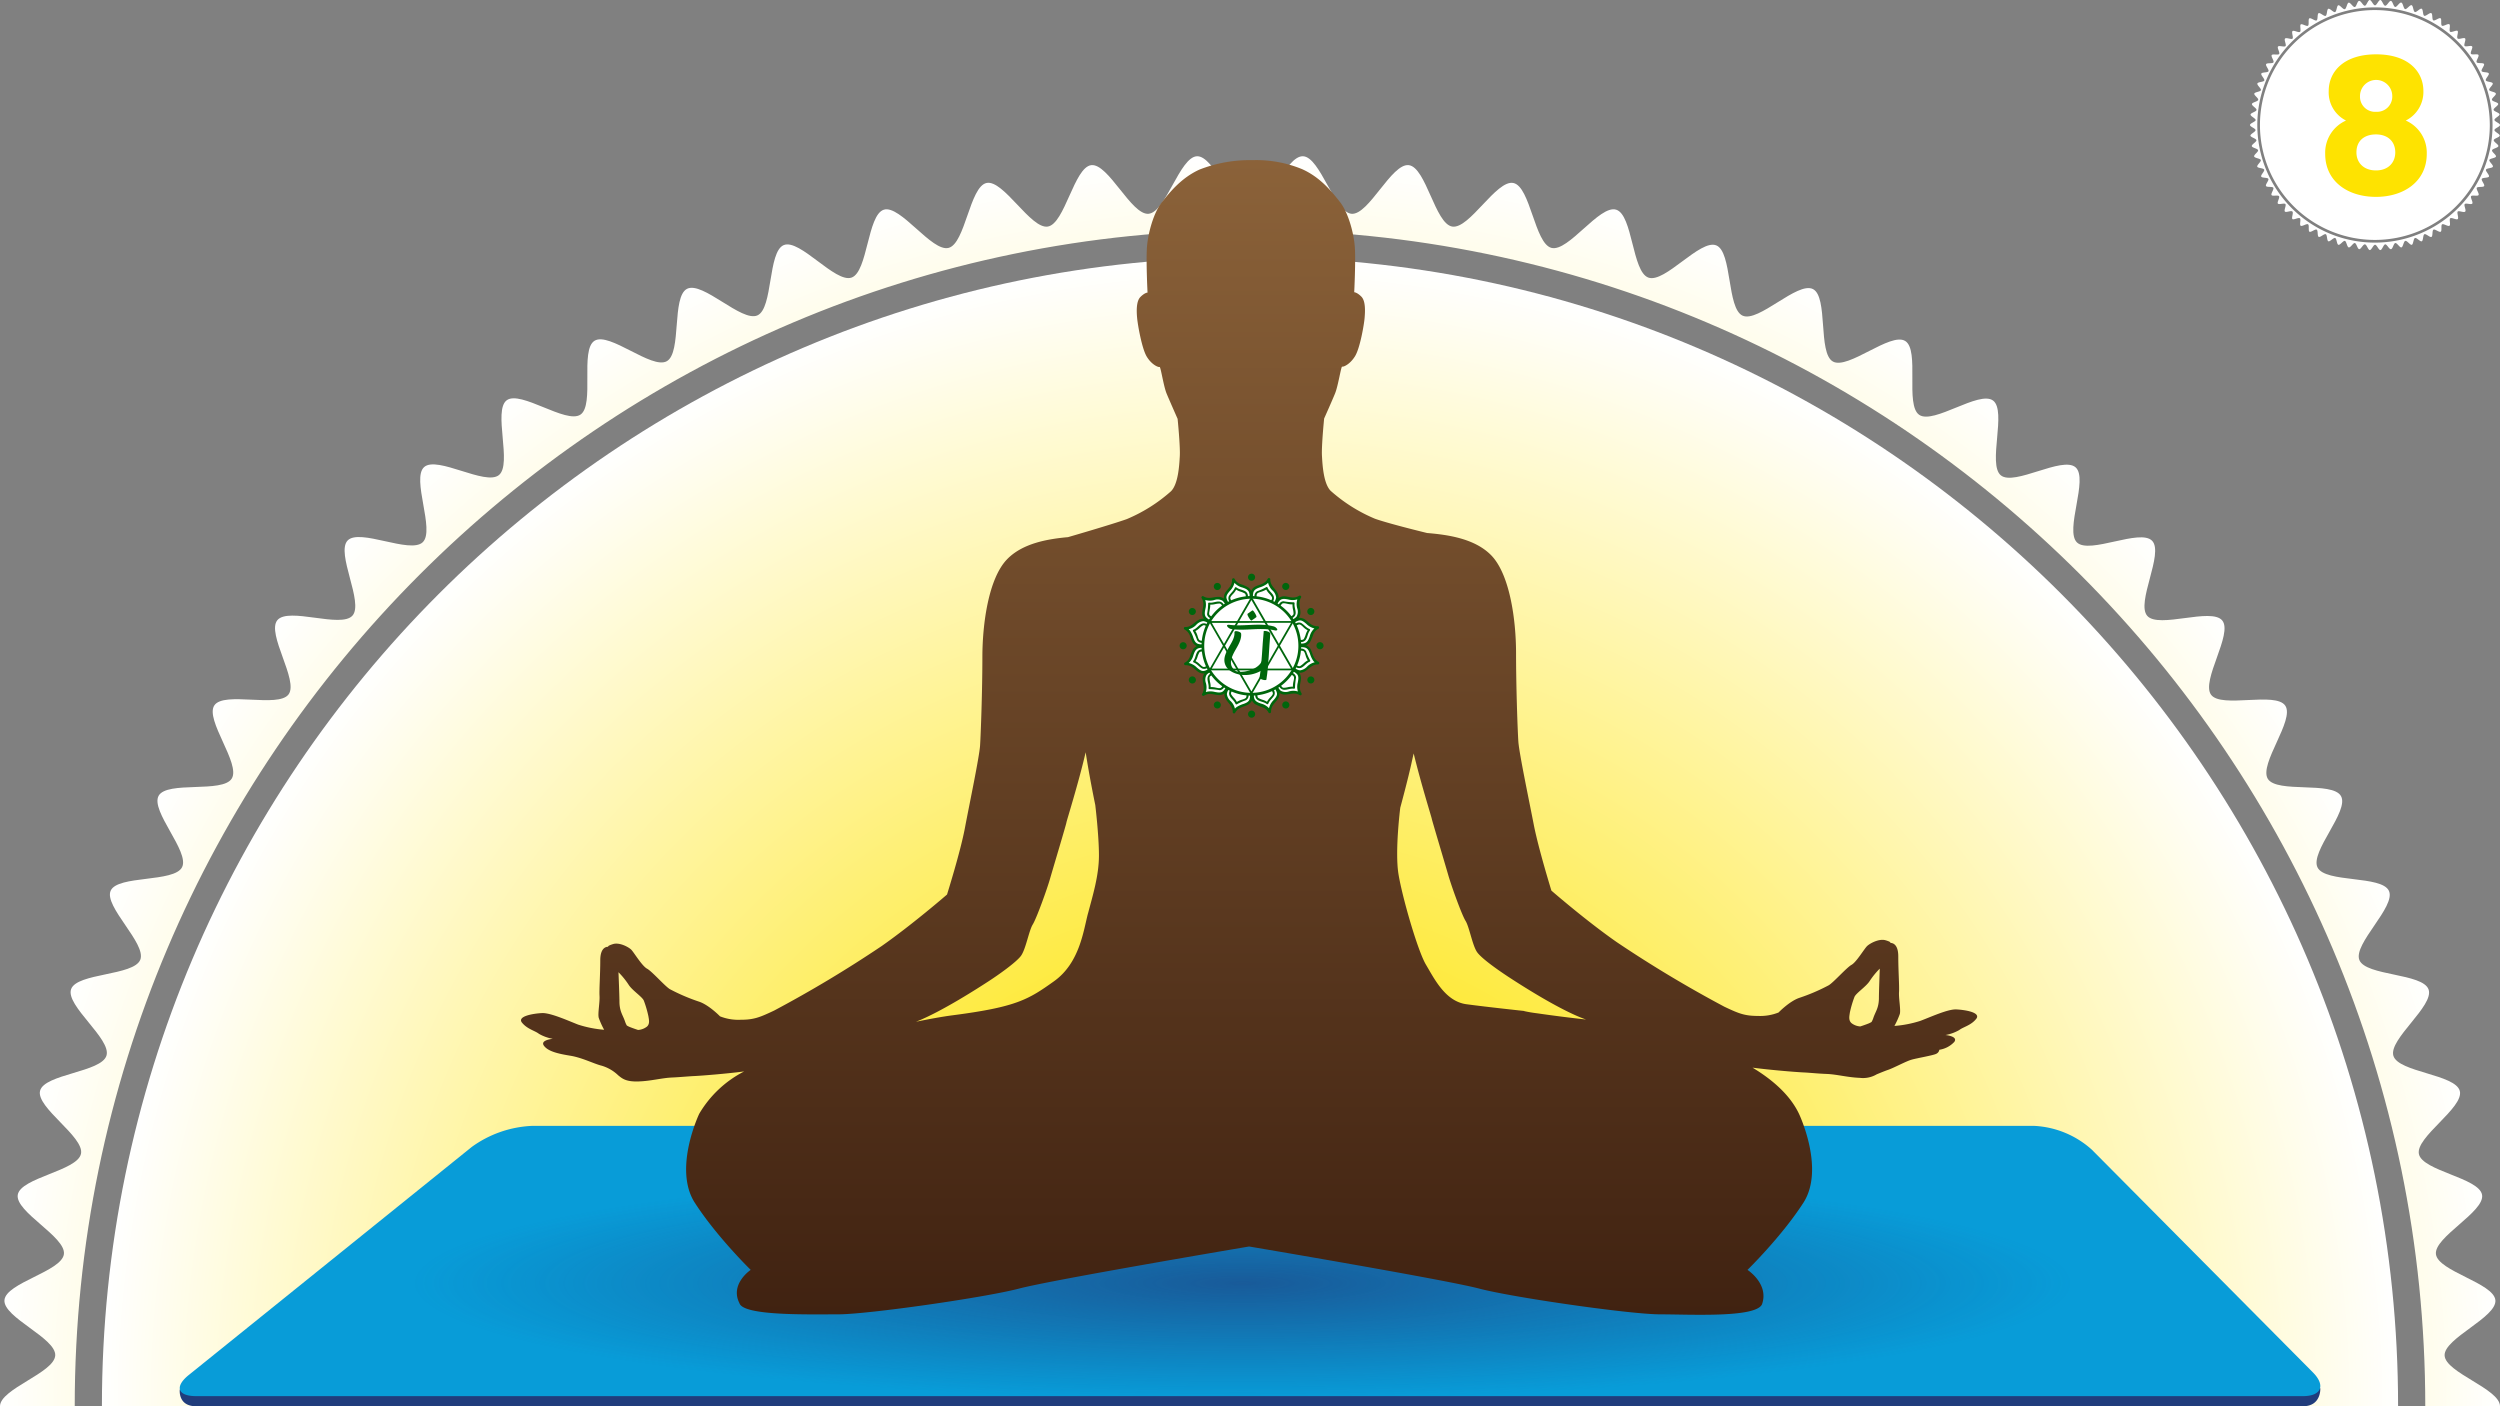 <svg xmlns="http://www.w3.org/2000/svg" xmlns:xlink="http://www.w3.org/1999/xlink" viewBox="0 0 640 360"><rect x="0" y="0" width="640" height="360" fill="#808080" stroke="none"/><defs><style>.cls-1{fill:none;}.cls-2{clip-path:url(#clip-path);}.cls-3{fill:url(#Nouvelle_nuance_de_dégradé_2);}.cls-4{fill:url(#Nouvelle_nuance_de_dégradé_2-2);}.cls-5{fill:#203c7c;}.cls-6{fill:#089cd8;}.cls-7{clip-path:url(#clip-path-2);}.cls-8{opacity:0.68;fill:url(#Dégradé_sans_nom_27);}.cls-9{fill:url(#Nouvelle_nuance_de_dégradé_1);}.cls-10{fill:#00660c;}.cls-11{fill:#fff;}.cls-12{fill:#fee300;}</style><clipPath id="clip-path"><rect class="cls-1" width="640" height="360"/></clipPath><radialGradient id="Nouvelle_nuance_de_dégradé_2" cx="320" cy="360" r="320" gradientUnits="userSpaceOnUse"><stop offset="0.2" stop-color="#fee300"/><stop offset="1" stop-color="#fff"/></radialGradient><radialGradient id="Nouvelle_nuance_de_dégradé_2-2" cy="360" r="294.04" xlink:href="#Nouvelle_nuance_de_dégradé_2"/><clipPath id="clip-path-2"><polygon class="cls-1" points="594 359.94 46 359.94 136 288 521 288 594 359.94"/></clipPath><radialGradient id="Dégradé_sans_nom_27" cx="538.02" cy="1366.31" r="198.61" gradientTransform="translate(-257.58 123.55) scale(1.07 0.15)" gradientUnits="userSpaceOnUse"><stop offset="0" stop-color="#203c7c"/><stop offset="1" stop-color="#203c7c" stop-opacity="0"/></radialGradient><linearGradient id="Nouvelle_nuance_de_dégradé_1" x1="319.8" y1="336.59" x2="319.8" y2="41" gradientUnits="userSpaceOnUse"><stop offset="0" stop-color="#402211"/><stop offset="1" stop-color="#8b6239"/></linearGradient></defs><g id="Fond"><g class="cls-2"><path class="cls-3" d="M625.82,373C626,368.6,640,364.46,640,360s-14-8.6-14.18-13,13.41-9.75,13-14.15-14.67-7.39-15.22-11.77,12.55-10.85,11.81-15.2-15.25-6.11-16.17-10.44,11.58-11.87,10.47-16.15-15.71-4.78-17-9,10.52-12.82,9-17-16.06-3.42-17.71-7.52,9.4-13.67,7.57-17.7-16.29-2-18.28-6,8.2-14.42,6-18.28-16.41-.64-18.73-4.41,6.95-15.06,4.47-18.73-16.4.76-19-2.8,5.65-15.59,2.87-19-16.27,2.14-19.2-1.19,4.31-16,1.25-19.21-16,3.5-19.23.43,3-16.32-.38-19.25-15.68,4.85-19.12,2.06,1.56-16.51-2-19.15-15.21,6.16-18.89,3.67.17-16.59-3.6-18.92-14.64,7.43-18.51,5.26S468.07,76,464.11,74s-13.95,8.64-18,6.81-2.64-16.37-6.76-18S426.2,72.55,422,71.07,418,55,413.74,53.68s-12.27,10.9-16.57,9.78-5.38-15.68-9.73-16.61S376.14,58.75,371.76,58s-6.69-15.16-11.1-15.72S350.41,55.1,346,54.73,338,40.19,333.58,40,324.45,53.64,320,53.64,310.82,39.82,306.42,40s-8,14.36-12.4,14.73-10.3-13-14.67-12.45-6.76,15-11.11,15.72-11.36-12.08-15.68-11.16-5.44,15.51-9.72,16.62-12.34-11.08-16.57-9.78-4.1,15.91-8.27,17.38-13.24-10-17.35-8.32-2.72,16.2-6.75,18-14-8.81-18-6.81-1.34,16.37-5.2,18.54S156,84.9,152.21,87.23s.06,16.43-3.61,18.91-15.33-6.31-18.88-3.67,1.45,16.36-2,19.15-15.8-5-19.13-2.06,2.83,16.18-.37,19.25-16.17-3.64-19.23-.44,4.17,15.89,1.25,19.22S73.82,155.32,71,158.77s5.51,15.48,2.87,19-16.55-.87-19,2.81,6.79,14.95,4.46,18.73-16.56.53-18.72,4.41,8,14.32,6,18.28S30.17,224,28.34,228s9.23,13.58,7.57,17.7-16.23,3.34-17.71,7.53,10.35,12.74,9.06,17-15.89,4.71-17,9,11.41,11.8,10.47,16.15S5.3,301.47,4.55,305.85s12.37,10.79,11.81,15.21S1.51,328.39,1.14,332.83s13.23,9.7,13,14.16S0,355.54,0,360s14,8.6,14.18,13-13.41,9.75-13,14.15,14.67,7.39,15.22,11.77S3.81,409.79,4.55,414.14s15.25,6.11,16.17,10.44S9.14,436.45,10.25,440.73s15.71,4.78,17,9-10.52,12.82-9,17,16.06,3.42,17.71,7.52-9.4,13.67-7.57,17.7,16.29,2,18.28,6-8.2,14.42-6,18.28,16.41.64,18.73,4.41-7,15.06-4.47,18.73,16.4-.76,19,2.8-5.65,15.59-2.87,19,16.27-2.14,19.2,1.19S85.9,578.4,89,581.6s16-3.5,19.23-.44-3,16.32.38,19.26,15.68-4.85,19.12-2.06-1.56,16.51,2,19.15,15.21-6.16,18.89-3.67-.17,16.58,3.6,18.92,14.64-7.43,18.51-5.26,1.24,16.54,5.2,18.54,14-8.64,18-6.81,2.64,16.37,6.76,18,13.16-9.81,17.35-8.33,4,16.09,8.27,17.39,12.27-10.9,16.57-9.78,5.38,15.68,9.73,16.61,11.3-11.9,15.68-11.16,6.69,15.17,11.1,15.73S289.59,664.9,294,665.27s8,14.54,12.4,14.73,9.13-13.64,13.58-13.64,9.18,13.82,13.58,13.64,8-14.36,12.4-14.73,10.3,13,14.67,12.45,6.76-15,11.11-15.72,11.36,12.08,15.68,11.15,5.44-15.5,9.72-16.61,12.34,11.08,16.57,9.78,4.1-15.91,8.27-17.38,13.24,10,17.35,8.32,2.72-16.2,6.75-18,14,8.81,18,6.81,1.34-16.38,5.2-18.54,14.74,7.59,18.5,5.26-.06-16.43,3.61-18.91,15.33,6.31,18.88,3.67-1.45-16.36,2-19.15,15.8,5,19.13,2.06-2.83-16.18.37-19.25,16.17,3.64,19.23.44-4.17-15.89-1.25-19.22,16.42,2.27,19.21-1.18-5.51-15.48-2.87-19,16.55.87,19-2.81-6.79-15-4.46-18.73,16.56-.53,18.72-4.41-8-14.32-6-18.28,16.46-1.94,18.29-6-9.23-13.58-7.57-17.7,16.23-3.34,17.71-7.53-10.35-12.74-9.06-17,15.89-4.71,17-9-11.41-11.8-10.47-16.15,15.42-6.05,16.17-10.43-12.37-10.79-11.81-15.21,14.85-7.33,15.22-11.77S625.63,377.47,625.82,373ZM320,661.13C154.1,661.13,19.13,526,19.13,360S154.1,58.87,320,58.87,620.87,194,620.87,360,485.9,661.13,320,661.13Z"/><path class="cls-4" d="M320,65.83c-162.07,0-293.91,132-293.91,294.17S157.93,654.17,320,654.17,613.91,522.21,613.91,360,482.07,65.83,320,65.83Z"/></g></g><g id="Grand_tapis" data-name="Grand tapis"><g id="Calque_6" data-name="Calque 6"><path class="cls-5" d="M594,355.43s.28,4.57-4.45,4.57H50.2c-4.72,0-4.18-4.28-4.18-4.28l74.76-56.08a28.37,28.37,0,0,1,15.27-5.39H520.87a23.79,23.79,0,0,1,14.64,6.09Z"/><path class="cls-6" d="M592.09,351.32c3.33,3.35,2.19,6.09-2.54,6.09H50.2c-4.72,0-5.57-2.42-1.9-5.39l72.48-58.41a28.44,28.44,0,0,1,15.27-5.38H520.87a23.79,23.79,0,0,1,14.64,6.09Z"/><g class="cls-7"><ellipse class="cls-8" cx="320" cy="324.54" rx="300" ry="38.4"/></g></g><path class="cls-9" d="M500.8,258.41c-2.16-.1-6.68,2-9.24,2.95a28.92,28.92,0,0,1-6.59,1.28,20.43,20.43,0,0,0,1.38-3.05c.29-1.08-.3-3.93-.2-5.61s-.19-5.4-.19-9.14-2.07-3.44-2.07-3.44.49-.2-1.18-.69-4,.79-4.72,1.47-2.75,4.13-4,4.82-4.43,4.33-5.8,5.21a48.37,48.37,0,0,1-7.58,3.25c-2.55.88-5.3,3.74-5.3,3.74a12.73,12.73,0,0,1-5.22.88c-3.44,0-4.91-.59-8.65-2.36a311.17,311.17,0,0,1-27.53-16.52C406,235.69,397.16,228,397.16,228s-3.34-10.81-4.52-16.91-3.74-18.29-3.94-21.24-.59-14.16-.59-22.62-1.57-20.06-6.29-25c-4.25-4.43-11.38-5.35-16.49-5.78-2.77-.68-10.18-2.53-13.33-3.65a40.57,40.57,0,0,1-11.34-7.14c-1.82-1.82-2.1-6.44-2.24-9s.56-9.52.56-9.52,2-4.47,2.8-6.43,1.54-7,1.82-6.86,2-.56,3.29-2.66,2.31-8.12,2.45-9.8.28-4.34-.84-5.46-1.82-1.12-1.82-1.12.42-8.25.14-11.75-1.68-8.68-3.78-11.34-5-6.3-9.66-8.4A30.74,30.74,0,0,0,320.65,41a35.33,35.33,0,0,0-13.58,2.41c-4.62,2.1-7.56,5.74-9.66,8.4s-3.5,7.84-3.78,11.34.14,11.75.14,11.75-.7,0-1.82,1.12-1,3.78-.84,5.46,1.19,7.7,2.45,9.8,3,2.8,3.29,2.66,1,4.9,1.82,6.86,2.8,6.43,2.8,6.43.7,7,.56,9.52-.42,7.14-2.24,9a40.65,40.65,0,0,1-11.33,7.14c-3.92,1.4-15.12,4.64-15.12,4.64a.67.67,0,0,0-.16,0c-5,.47-11.44,1.55-15.4,5.68-4.72,4.91-6.29,16.52-6.29,25s-.4,19.67-.59,22.62S248.14,206,247,212.05,242.44,229,242.44,229s-8.85,7.67-16.72,13.18a311.17,311.17,0,0,1-27.53,16.52c-3.74,1.77-5.21,2.36-8.65,2.36a12.73,12.73,0,0,1-5.22-.88s-2.75-2.85-5.31-3.74a48.71,48.71,0,0,1-7.57-3.24c-1.37-.89-4.52-4.53-5.8-5.22s-3.34-4.13-4-4.82-3.05-2-4.72-1.47-1.18.69-1.18.69-2.07-.3-2.07,3.44-.29,7.47-.19,9.15-.49,4.52-.2,5.6a20.43,20.43,0,0,0,1.38,3.05A28.92,28.92,0,0,1,148,262.3c-2.56-1-7.08-3.05-9.24-2.95s-6.49.79-5.12,2.46,3.35,2.06,4.33,2.85a11,11,0,0,0,3.54,1.28s-3.34.29-2.26,1.77,3.73,2.06,6.78,2.56,6,2.06,8,2.55a10.38,10.38,0,0,1,4.23,2.46c1.08.89,2.06,1.67,5.21,1.57s5.9-.88,8.45-1,3.94-.29,6-.39c1.85-.09,7.88-.57,12.58-1.17A28.29,28.29,0,0,0,179,285.13s-6.73,14.1-1.12,22.79,14.3,17.17,14.3,17.17-5.4,3.61-2.88,8.53c1,3.28,17.73,2.85,25.3,2.85s37.57-4.3,46.26-6.59,58.87-10.77,58.87-10.77h.08s50.18,8.48,58.87,10.77,38.69,6.59,46.26,6.59,24.44.95,26.12-2.54c1.89-5.23-3.7-8.84-3.7-8.84s8.69-8.48,14.3-17.17-1.12-22.79-1.12-22.79c-2.28-4.8-6.74-8.7-11.89-11.81,4.75.62,11.08,1.13,13,1.22s3.44.29,6,.39,5.31.88,8.45,1a6.91,6.91,0,0,0,4.35-.91c.88-.36,2-.83,2.91-1.14,1.55-.54,4.53-2.18,6-2.6s5.78-1.14,6.38-1.54a1.34,1.34,0,0,0,.73-1,6.6,6.6,0,0,0,3.82-2c1.08-1.48-2.26-1.77-2.26-1.77a11,11,0,0,0,3.54-1.28c1-.79,3-1.18,4.33-2.85S503,258.51,500.8,258.41ZM165.35,263a4.1,4.1,0,0,1-2,.67c-.56-.18-1.51-.51-2.18-.78a5.73,5.73,0,0,1-.7-.36,5,5,0,0,1-.47-1.05c-.53-1.59-1.36-2.47-1.42-4.88,0-1.78-.25-7.71-.25-7.71a20,20,0,0,1,2.56,3.14c.89,1.48,3.54,3.15,3.93,4.13a27.23,27.23,0,0,1,1.17,4C166.13,261,166.49,262.34,165.35,263Zm113.18-29.19c-1.18,4.46-2.12,12.69-8.7,17.39s-9.64,6.59-25.86,8.7c-3,.39-6.19,1-9.48,1.67,6.59-2.58,16.21-8.82,18.67-10.42s6.88-4.72,8.16-6.39,2.07-6.49,3.05-8.07,3.64-8.95,4.43-11.7S273,210.87,273,210.58s3.08-10,4.93-18c1,6.53,2.46,13.5,2.46,13.5s.94,7.76.94,12.93S279.7,229.38,278.53,233.85Zm111.68,25s-9.41-1-14.82-1.73-8.23-6.58-10.34-10.11-6.11-17.4-7.05-23.27.47-16.93.47-16.93,2.11-7.76,3-12c.14-.62.28-1.25.43-1.89,1.86,7.68,4.63,16.51,4.63,16.71s3.44,11.7,4.23,14.45,3.44,10.13,4.42,11.7,1.77,6.39,3,8.07,5.6,4.72,8.16,6.39,12.88,8.36,19.47,10.72l.24.08c-3.65-.4-8.06-.94-12.65-1.61C392.38,259.27,391.28,259.08,390.21,258.85ZM481,255.7c-.06,2.41-.89,3.29-1.42,4.88a5,5,0,0,1-.47,1.05,5.73,5.73,0,0,1-.7.36c-.67.27-1.62.6-2.18.78a4.1,4.1,0,0,1-2-.67c-1.14-.7-.78-2-.67-2.86a27.23,27.23,0,0,1,1.17-4c.39-1,3-2.65,3.93-4.13a20,20,0,0,1,2.56-3.14S481,253.92,481,255.7Z"/><path class="cls-10" d="M321.28,148a.91.91,0,1,1-.64-1.11A.91.91,0,0,1,321.28,148Z"/><path class="cls-10" d="M312.52,149.9a.91.91,0,1,1-1.11-.64A.91.91,0,0,1,312.52,149.9Z"/><path class="cls-10" d="M335.81,157.42a.91.91,0,1,1,.64-1.11A.91.91,0,0,1,335.81,157.42Z"/><path class="cls-10" d="M329.8,150.77a.91.91,0,1,1,0-1.28A.89.89,0,0,1,329.8,150.77Z"/><path class="cls-10" d="M305,173.19a.91.91,0,1,1-.64,1.11A.91.91,0,0,1,305,173.19Z"/><path class="cls-10" d="M311,179.84a.9.9,0,1,1,0,1.27A.88.88,0,0,1,311,179.84Z"/><path class="cls-10" d="M305.87,155.91a.88.88,0,0,1,0,1.27.9.9,0,1,1,0-1.27Z"/><path class="cls-10" d="M303.12,164.43a.91.91,0,1,1-1.11.64A.91.91,0,0,1,303.12,164.43Z"/><path class="cls-10" d="M334.94,174.7a.9.9,0,1,1,1.28,0A.89.89,0,0,1,334.94,174.7Z"/><path class="cls-10" d="M337.69,166.18a.91.91,0,1,1,1.11-.64A.91.91,0,0,1,337.69,166.18Z"/><path class="cls-10" d="M319.53,182.59a.91.91,0,1,1,.64,1.11A.91.91,0,0,1,319.53,182.59Z"/><path class="cls-10" d="M328.29,180.71a.91.91,0,1,1,1.11.64A.91.91,0,0,1,328.29,180.71Z"/><path class="cls-11" d="M320.19,152.8s.12-1.37-.56-1.94a8.73,8.73,0,0,0-2.33-1.07,2.7,2.7,0,0,1-1.2-.91,3.19,3.19,0,0,1-.29-.45l-.05-.08v.1s0,.27,0,.53a2.76,2.76,0,0,1-.59,1.39,9.09,9.09,0,0,0-1.48,2.09c-.3.83.48,2,.48,2"/><path class="cls-10" d="M320.53,152.8a2.55,2.55,0,0,0-1-2.44,11.67,11.67,0,0,0-2.06-.87,2.75,2.75,0,0,1-1.42-1.31.35.35,0,0,0-.64.17A3.06,3.06,0,0,1,315,150c-.38.59-.92,1.08-1.31,1.67a2.5,2.5,0,0,0,.19,2.9c.25.37.84,0,.59-.34a3.42,3.42,0,0,1-.47-1.05c-.19-.73.42-1.39.85-1.91a4.33,4.33,0,0,0,1.28-2.94l-.63.18a4.12,4.12,0,0,0,2.57,1.9c.7.24,1.47.52,1.71,1.28a2.85,2.85,0,0,1,.1,1.09c0,.44.65.44.68,0Z"/><path class="cls-10" d="M319.45,152.89a1.5,1.5,0,0,0-.52-1.43c-.72-.51-1.68-.51-2.39-1.06a.26.26,0,0,0-.43.11c-.33.82-1.09,1.35-1.53,2.1a1.47,1.47,0,0,0,.25,1.52c.18.27.63,0,.45-.26a2.34,2.34,0,0,1-.31-.66c-.11-.42.49-.94.73-1.21a4.56,4.56,0,0,0,.9-1.35l-.42.11a4.43,4.43,0,0,0,1.46.72,5.76,5.76,0,0,1,1,.43c.31.18.29.68.27,1s.49.33.51,0Z"/><path class="cls-11" d="M314,154.58s-.59-1.24-1.46-1.4a8.89,8.89,0,0,0-2.55.24,2.86,2.86,0,0,1-1.49-.18c-.24-.11-.48-.25-.48-.25l-.08-.05,0,.09a3.15,3.15,0,0,1,.25.48,2.86,2.86,0,0,1,.18,1.49,8.89,8.89,0,0,0-.24,2.55c.16.87,1.4,1.46,1.4,1.46"/><path class="cls-10" d="M314.26,154.41a2.53,2.53,0,0,0-2.28-1.62c-1.39,0-2.6.68-3.9-.14-.3-.19-.63.18-.47.47a2.86,2.86,0,0,1,.45,1.5c0,.81-.28,1.59-.3,2.4a2.48,2.48,0,0,0,1.61,2.28c.39.19.74-.4.34-.59a3.24,3.24,0,0,1-.86-.6c-.62-.59-.41-1.51-.27-2.25a4.19,4.19,0,0,0-.38-3.09l-.46.47a4,4,0,0,0,3.08.38,2.56,2.56,0,0,1,2.15.17,2.9,2.9,0,0,1,.7,1c.19.4.78.05.59-.34Z"/><path class="cls-10" d="M313.37,155a1.48,1.48,0,0,0-1.19-1c-.87-.09-1.69.39-2.57.27a.26.26,0,0,0-.32.32,18.67,18.67,0,0,1-.27,2.57c0,.58.5,1,1,1.19.29.15.56-.3.26-.44a2.49,2.49,0,0,1-.6-.42c-.31-.31,0-1.06,0-1.41a4.72,4.72,0,0,0,.12-1.63l-.32.31a4.48,4.48,0,0,0,1.63-.11,5.6,5.6,0,0,1,1.08-.14c.38,0,.61.43.75.72s.59,0,.44-.26Z"/><path class="cls-11" d="M309.47,159.24s-1.13-.79-2-.49a9.09,9.09,0,0,0-2.09,1.48,2.76,2.76,0,0,1-1.39.59c-.26,0-.53,0-.53,0h-.1l.08.05a4,4,0,0,1,.45.29,2.68,2.68,0,0,1,.91,1.21,8.82,8.82,0,0,0,1.07,2.32c.57.68,1.94.56,1.94.56"/><path class="cls-10" d="M309.64,158.94a2.53,2.53,0,0,0-2.76-.27c-1.23.66-1.93,1.9-3.48,1.84a.34.34,0,0,0-.17.63,3,3,0,0,1,1.22,1.23c.36.68.51,1.44.88,2.11a2.5,2.5,0,0,0,2.52,1.15c.44,0,.44-.72,0-.69a3.16,3.16,0,0,1-1-.07c-.79-.17-1.09-.89-1.35-1.58a6.64,6.64,0,0,0-.86-1.85,3.77,3.77,0,0,0-1.09-.89l-.18.64a3.93,3.93,0,0,0,2.82-1.18,2.92,2.92,0,0,1,1.84-1,2.59,2.59,0,0,1,1.24.5c.36.25.7-.34.34-.59Z"/><path class="cls-10" d="M309.18,159.92a1.51,1.51,0,0,0-1.52-.24c-.8.36-1.27,1.18-2.1,1.52a.26.26,0,0,0-.11.43,12.87,12.87,0,0,1,1,2.25,1.43,1.43,0,0,0,1.51.66c.33,0,.33-.53,0-.51a1.94,1.94,0,0,1-.72-.07c-.39-.1-.53-.76-.64-1.07a5,5,0,0,0-.77-1.62c0,.14-.07.28-.11.43a4.79,4.79,0,0,0,1.35-.91,4.69,4.69,0,0,1,.87-.67c.32-.19.74.07,1,.25s.53-.27.26-.45Z"/><path class="cls-11" d="M307.9,165.52s-1.37-.12-1.94.55a9.37,9.37,0,0,0-1.07,2.33,2.74,2.74,0,0,1-.91,1.21,3.19,3.19,0,0,1-.45.29l-.08,0h.1a3.22,3.22,0,0,1,.53,0,2.76,2.76,0,0,1,1.39.59,9.09,9.09,0,0,0,2.09,1.48c.83.3,2-.49,2-.49"/><path class="cls-10" d="M307.9,165.17a2.59,2.59,0,0,0-2.44,1,12.47,12.47,0,0,0-.87,2.06,2.75,2.75,0,0,1-1.31,1.42.35.35,0,0,0,.17.64,3,3,0,0,1,1.67.45c.59.37,1.08.91,1.67,1.3a2.5,2.5,0,0,0,2.9-.18c.37-.25,0-.84-.34-.59a3.42,3.42,0,0,1-1.05.47c-.73.19-1.39-.42-1.91-.85a4.34,4.34,0,0,0-2.94-1.29l.18.64a4.15,4.15,0,0,0,1.9-2.57c.24-.7.52-1.47,1.28-1.71a2.85,2.85,0,0,1,1.09-.1c.44,0,.44-.65,0-.69Z"/><path class="cls-10" d="M308,166.26a1.5,1.5,0,0,0-1.43.52c-.51.72-.51,1.68-1.06,2.39a.26.26,0,0,0,.11.43c.82.33,1.35,1.09,2.1,1.52a1.46,1.46,0,0,0,1.52-.24c.27-.19,0-.63-.26-.45a2.34,2.34,0,0,1-.66.31c-.42.11-.94-.49-1.21-.73a4.59,4.59,0,0,0-1.35-.91c0,.15.08.29.11.43a4.43,4.43,0,0,0,.72-1.46,5.21,5.21,0,0,1,.43-1c.18-.31.68-.29,1-.27s.33-.49,0-.51Z"/><path class="cls-11" d="M309.68,171.74s-1.24.59-1.4,1.45a8.92,8.92,0,0,0,.24,2.56,2.86,2.86,0,0,1-.18,1.49,3.84,3.84,0,0,1-.25.48l0,.08.09-.05a4.67,4.67,0,0,1,.48-.24,2.86,2.86,0,0,1,1.49-.18,8.89,8.89,0,0,0,2.55.24c.87-.16,1.46-1.4,1.46-1.4"/><path class="cls-10" d="M309.51,171.44a2.52,2.52,0,0,0-1.61,2.29c0,1.39.67,2.6-.15,3.9-.19.3.18.63.47.47a2.86,2.86,0,0,1,1.5-.45c.81,0,1.59.28,2.4.3a2.48,2.48,0,0,0,2.28-1.61c.19-.4-.4-.74-.59-.35a3.29,3.29,0,0,1-.6.87c-.59.62-1.51.4-2.25.27a4.24,4.24,0,0,0-3.09.37l.47.47a4,4,0,0,0,.38-3.08,2.55,2.55,0,0,1,.17-2.15,2.86,2.86,0,0,1,1-.7c.4-.2,0-.79-.34-.6Z"/><path class="cls-10" d="M310.13,172.33a1.51,1.51,0,0,0-1,1.2c-.09.86.39,1.69.27,2.57a.26.26,0,0,0,.32.32,18.67,18.67,0,0,1,2.57.27,1.45,1.45,0,0,0,1.19-1c.15-.3-.29-.56-.44-.26a2,2,0,0,1-.42.59c-.31.31-1.06.06-1.41,0a5,5,0,0,0-1.63-.11c.1.11.21.21.32.32a4.72,4.72,0,0,0-.12-1.63,5.6,5.6,0,0,1-.14-1.08c0-.38.43-.61.72-.75s0-.59-.26-.45Z"/><path class="cls-11" d="M314.34,176.24s-.79,1.13-.49,2a9.31,9.31,0,0,0,1.48,2.09,2.76,2.76,0,0,1,.59,1.39c0,.26,0,.53,0,.53v.1l.05-.09a3.42,3.42,0,0,1,.29-.44,2.74,2.74,0,0,1,1.21-.91,9.15,9.15,0,0,0,2.32-1.07c.68-.57.56-1.94.56-1.94"/><path class="cls-10" d="M314,176.07a2.53,2.53,0,0,0-.27,2.76c.66,1.22,1.9,1.93,1.84,3.48a.34.34,0,0,0,.63.17,3,3,0,0,1,1.23-1.22c.68-.36,1.44-.51,2.12-.88a2.51,2.51,0,0,0,1.14-2.52c0-.44-.72-.44-.69,0a3.18,3.18,0,0,1-.07,1c-.17.79-.89,1.09-1.58,1.34a7,7,0,0,0-1.84.86,3.69,3.69,0,0,0-.9,1.1l.64.18a3.94,3.94,0,0,0-1.17-2.82,2.91,2.91,0,0,1-1-1.84,2.59,2.59,0,0,1,.5-1.24c.25-.36-.34-.71-.59-.34Z"/><path class="cls-10" d="M315,176.53a1.51,1.51,0,0,0-.24,1.52c.36.79,1.18,1.27,1.52,2.1a.27.27,0,0,0,.43.11,12.87,12.87,0,0,1,2.25-1,1.44,1.44,0,0,0,.66-1.51c0-.33-.53-.33-.51,0a1.94,1.94,0,0,1-.07.72c-.1.38-.76.53-1.07.64a4.93,4.93,0,0,0-1.62.77l.43.11a4.79,4.79,0,0,0-.91-1.35,5.6,5.6,0,0,1-.67-.87c-.19-.32.07-.74.25-1s-.26-.54-.45-.26Z"/><path class="cls-11" d="M320.62,177.81s-.12,1.37.55,1.94a9.37,9.37,0,0,0,2.33,1.07,2.81,2.81,0,0,1,1.21.9,4,4,0,0,1,.29.45l.05.09v-.1a3.19,3.19,0,0,1,0-.53,2.73,2.73,0,0,1,.59-1.39,9.31,9.31,0,0,0,1.48-2.09c.3-.83-.49-2-.49-2"/><path class="cls-10" d="M320.27,177.81a2.56,2.56,0,0,0,1,2.43,11.71,11.71,0,0,0,2.06.88,2.71,2.71,0,0,1,1.42,1.31.35.35,0,0,0,.64-.17,3,3,0,0,1,.45-1.67c.38-.6.91-1.08,1.3-1.67A2.5,2.5,0,0,0,327,176c-.25-.37-.84,0-.59.34a3.32,3.32,0,0,1,.47,1c.19.73-.42,1.39-.85,1.9a4.37,4.37,0,0,0-1.29,2.95l.64-.18a4.09,4.09,0,0,0-2.57-1.9c-.7-.25-1.47-.52-1.71-1.28a2.85,2.85,0,0,1-.1-1.09c0-.44-.65-.44-.69,0Z"/><path class="cls-10" d="M321.36,177.72a1.48,1.48,0,0,0,.52,1.42c.72.52,1.68.52,2.39,1.07a.26.26,0,0,0,.43-.12c.33-.81,1.09-1.34,1.52-2.09a1.44,1.44,0,0,0-.24-1.52c-.19-.28-.63,0-.45.26a2.22,2.22,0,0,1,.31.66c.11.42-.49.94-.73,1.21a4.79,4.79,0,0,0-.91,1.35l.43-.11a4.43,4.43,0,0,0-1.46-.72,5.21,5.21,0,0,1-1-.43c-.31-.18-.29-.68-.27-1s-.49-.33-.51,0Z"/><path class="cls-11" d="M326.84,176s.59,1.24,1.45,1.4a8.92,8.92,0,0,0,2.56-.24,2.86,2.86,0,0,1,1.49.18,4.67,4.67,0,0,1,.48.24l.08,0,0-.08a4.67,4.67,0,0,1-.24-.48,2.86,2.86,0,0,1-.18-1.49,8.92,8.92,0,0,0,.24-2.56c-.16-.86-1.4-1.45-1.4-1.45"/><path class="cls-10" d="M326.54,176.2a2.55,2.55,0,0,0,2.29,1.61c1.39,0,2.6-.67,3.9.15.3.19.63-.18.47-.47a2.87,2.87,0,0,1-.45-1.51c0-.8.28-1.58.3-2.39a2.5,2.5,0,0,0-1.61-2.29c-.4-.19-.74.4-.34.6a3.41,3.41,0,0,1,.86.6c.62.59.4,1.51.27,2.25a4.24,4.24,0,0,0,.37,3.09l.47-.47A4,4,0,0,0,330,177a2.56,2.56,0,0,1-2.15-.18,2.8,2.8,0,0,1-.7-1c-.2-.39-.79,0-.6.35Z"/><path class="cls-10" d="M327.44,175.58a1.48,1.48,0,0,0,1.19,1c.87.08,1.69-.39,2.57-.27a.26.26,0,0,0,.32-.32,18.67,18.67,0,0,1,.27-2.57,1.45,1.45,0,0,0-1-1.19c-.3-.15-.56.29-.26.44a2,2,0,0,1,.59.42c.31.31.06,1.06,0,1.41a5,5,0,0,0-.11,1.63l.32-.32a5,5,0,0,0-1.63.11,4.93,4.93,0,0,1-1.08.15c-.38,0-.61-.44-.75-.72s-.59,0-.44.26Z"/><path class="cls-11" d="M331.34,171.37s1.13.79,2,.49a9.09,9.09,0,0,0,2.09-1.48,2.76,2.76,0,0,1,1.39-.59,3.22,3.22,0,0,1,.53,0h.1l-.09,0a3.42,3.42,0,0,1-.44-.29,2.8,2.8,0,0,1-.91-1.21,9.37,9.37,0,0,0-1.07-2.33c-.57-.67-1.94-.56-1.94-.56"/><path class="cls-10" d="M331.17,171.67a2.53,2.53,0,0,0,2.76.27c1.23-.67,1.93-1.9,3.48-1.84a.35.35,0,0,0,.17-.64,2.9,2.9,0,0,1-1.22-1.23c-.36-.67-.51-1.43-.88-2.11A2.51,2.51,0,0,0,333,165c-.44,0-.44.72,0,.69a3.18,3.18,0,0,1,1,.07c.79.17,1.09.89,1.35,1.58a6.85,6.85,0,0,0,.85,1.84,3.82,3.82,0,0,0,1.1.9l.18-.64a4,4,0,0,0-2.82,1.17,3,3,0,0,1-1.84,1,2.69,2.69,0,0,1-1.24-.5c-.36-.25-.71.34-.34.59Z"/><path class="cls-10" d="M331.63,170.68a1.49,1.49,0,0,0,1.52.25c.79-.36,1.27-1.19,2.1-1.52a.26.26,0,0,0,.11-.43,12.87,12.87,0,0,1-1-2.25,1.45,1.45,0,0,0-1.51-.67c-.33,0-.33.54,0,.52a2.18,2.18,0,0,1,.72.06c.38.11.53.77.64,1.08a5.14,5.14,0,0,0,.77,1.62c0-.14.07-.28.11-.43a4.59,4.59,0,0,0-1.35.91,5.6,5.6,0,0,1-.87.67c-.32.19-.74-.07-1-.25s-.54.26-.26.44Z"/><path class="cls-11" d="M332.91,165.09s1.37.12,1.94-.56a9.05,9.05,0,0,0,1.07-2.33,2.77,2.77,0,0,1,.9-1.2,5.08,5.08,0,0,1,.45-.3l.09,0h-.1a5.19,5.19,0,0,1-.53,0,2.76,2.76,0,0,1-1.39-.59,9,9,0,0,0-2.09-1.48c-.83-.3-2,.48-2,.48"/><path class="cls-10" d="M332.91,165.43a2.54,2.54,0,0,0,2.43-1,11.71,11.71,0,0,0,.88-2.06,2.71,2.71,0,0,1,1.31-1.42.35.35,0,0,0-.17-.64,3,3,0,0,1-1.67-.45c-.6-.38-1.08-.92-1.67-1.31a2.5,2.5,0,0,0-2.9.19c-.37.25,0,.84.34.59a3.32,3.32,0,0,1,1.05-.47c.73-.19,1.39.41,1.91.85a4.31,4.31,0,0,0,2.94,1.28l-.18-.63a4.12,4.12,0,0,0-1.9,2.57c-.25.7-.52,1.47-1.28,1.71a2.85,2.85,0,0,1-1.09.1c-.44,0-.44.65,0,.68Z"/><path class="cls-10" d="M332.82,164.35a1.5,1.5,0,0,0,1.42-.52c.52-.72.52-1.68,1.07-2.39a.26.26,0,0,0-.12-.43c-.81-.33-1.34-1.09-2.09-1.53a1.47,1.47,0,0,0-1.52.25c-.28.18,0,.63.26.44a2.47,2.47,0,0,1,.66-.3c.42-.11.94.49,1.21.73a4.56,4.56,0,0,0,1.35.9c0-.14-.08-.28-.11-.43a4.57,4.57,0,0,0-.72,1.47,5.76,5.76,0,0,1-.43,1c-.18.31-.68.29-1,.27s-.33.49,0,.51Z"/><path class="cls-11" d="M331.13,158.87s1.24-.59,1.4-1.46a8.89,8.89,0,0,0-.24-2.55,2.86,2.86,0,0,1,.18-1.49,3.7,3.7,0,0,1,.24-.48l.05-.08-.08,0s-.24.14-.48.25a2.86,2.86,0,0,1-1.49.18,8.92,8.92,0,0,0-2.56-.24c-.86.16-1.45,1.4-1.45,1.4"/><path class="cls-10" d="M331.3,159.16a2.53,2.53,0,0,0,1.61-2.28c0-1.39-.67-2.6.15-3.9.19-.3-.18-.63-.47-.47a2.87,2.87,0,0,1-1.51.45c-.8,0-1.58-.28-2.39-.31a2.53,2.53,0,0,0-2.29,1.62c-.19.39.4.74.6.34a3.24,3.24,0,0,1,.6-.86c.59-.62,1.51-.41,2.25-.27a4.2,4.2,0,0,0,3.09-.38l-.47-.46a4,4,0,0,0-.38,3.08,2.56,2.56,0,0,1-.18,2.15,2.86,2.86,0,0,1-1,.7c-.4.19-.06.78.34.59Z"/><path class="cls-10" d="M330.68,158.27a1.48,1.48,0,0,0,1-1.19c.08-.87-.39-1.69-.27-2.57a.26.26,0,0,0-.32-.32,18.67,18.67,0,0,1-2.57-.27,1.42,1.42,0,0,0-1.19,1c-.15.29.29.55.44.26a2.09,2.09,0,0,1,.42-.6c.31-.31,1.06-.05,1.41,0a4.48,4.48,0,0,0,1.63.11l-.32-.31A5,5,0,0,0,331,156a4.93,4.93,0,0,1,.15,1.08c0,.38-.44.61-.72.75s0,.59.26.44Z"/><path class="cls-11" d="M326.47,154.37s.79-1.13.49-2a9.09,9.09,0,0,0-1.48-2.09,2.76,2.76,0,0,1-.59-1.39,3.22,3.22,0,0,1,0-.53v-.1l-.05.08a4,4,0,0,1-.29.45,2.88,2.88,0,0,1-1.21.91,9,9,0,0,0-2.33,1.07c-.67.57-.55,1.94-.55,1.94"/><path class="cls-10" d="M326.77,154.54a2.53,2.53,0,0,0,.27-2.76c-.66-1.23-1.9-1.93-1.84-3.48a.35.35,0,0,0-.64-.17,3,3,0,0,1-1.22,1.22c-.68.36-1.44.5-2.12.87a2.53,2.53,0,0,0-1.14,2.53c0,.43.72.44.69,0a3.16,3.16,0,0,1,.07-1c.17-.79.89-1.09,1.58-1.35a6.58,6.58,0,0,0,1.84-.86,3.65,3.65,0,0,0,.9-1.09l-.64-.18a4,4,0,0,0,1.17,2.82,2.93,2.93,0,0,1,1,1.84,2.59,2.59,0,0,1-.5,1.24c-.25.36.34.7.59.34Z"/><path class="cls-10" d="M325.79,154.08a1.51,1.51,0,0,0,.24-1.52c-.36-.8-1.19-1.27-1.52-2.1a.26.26,0,0,0-.43-.11,12.87,12.87,0,0,1-2.25,1,1.42,1.42,0,0,0-.66,1.51c0,.33.53.33.51,0a1.94,1.94,0,0,1,.07-.72c.1-.39.76-.53,1.07-.64a5.37,5.37,0,0,0,1.62-.77l-.43-.11a4.59,4.59,0,0,0,.91,1.35,5.16,5.16,0,0,1,.67.87c.19.32-.07.74-.25,1s.26.53.45.26Z"/><path class="cls-11" d="M321,152.94a12.41,12.41,0,1,1-13,11.74A12.4,12.4,0,0,1,321,152.94Z"/><path class="cls-10" d="M321,153.29a12.05,12.05,0,1,1-11.24,6.26A12.2,12.2,0,0,1,321,153.29c.44,0,.44-.67,0-.69a12.75,12.75,0,1,0,8.91,4.3,12.91,12.91,0,0,0-8.91-4.3C320.52,152.58,320.52,153.26,321,153.29Z"/><path class="cls-10" d="M330.89,171.61H309.83a.22.22,0,0,1-.2-.11.24.24,0,0,1,0-.23L320.16,153a.23.23,0,0,1,.4,0l10.52,18.22a.2.2,0,0,1,0,.14A.22.22,0,0,1,330.89,171.61Zm-20.67-.45H330.5L320.36,153.6Z"/><path class="cls-10" d="M320.36,177.69a.23.23,0,0,1-.2-.11l-10.53-18.24a.24.24,0,0,1,0-.23.23.23,0,0,1,.2-.12h21.06a.24.24,0,0,1,.2.12.24.24,0,0,1,0,.23l-10.53,18.24A.23.23,0,0,1,320.36,177.69Zm-10.14-18.24L320.36,177l10.14-17.56Z"/><path class="cls-10" d="M320.42,158.84l1.18-.83c.22-.15-.22-.85-.3-1s-.51-.88-.72-.73l-1.18.83c-.22.16.22.86.3,1s.51.88.72.73Z"/><path class="cls-10" d="M323.51,161.66c-.4,3.9-.43,7.86-1.05,11.74-.08.51,1.68.95,1.74.56.61-3.88.64-7.83,1-11.73.06-.53-1.69-.94-1.73-.57Z"/><path class="cls-10" d="M316,161.75c.21,1.41-.8,2.86-1.43,4s-1.46,2.67-1,4.13c.49,1.77,2.49,2.62,4.06,2.86a8.29,8.29,0,0,0,5-.92,4.54,4.54,0,0,0,2-1.91c.17-.35-1.42-1-1.65-.57-.7,1.43-2.4,2.13-3.8,2.46a6.15,6.15,0,0,1-2.3.12l-.26-.07c-.27-.08.14.07-.11,0,0,0-.24-.13-.1-.05a3.13,3.13,0,0,1-.83-.77c-.93-1.22-.27-2.82.34-4s1.63-2.59,1.8-4.09a2.85,2.85,0,0,0,0-.77c-.07-.47-1.71-.85-1.64-.38Z"/><path class="cls-10" d="M315.29,161.05c3.72.51,7.5-.53,11.2.36.18,0,.68,0,.43-.43a1.65,1.65,0,0,0-1.1-.68c-3.72-.9-7.48.15-11.21-.36-.17,0-.68,0-.42.43a1.58,1.58,0,0,0,1.1.68Z"/><path class="cls-11" d="M638.58,33.3c0-.44,1.42-.85,1.42-1.3s-1.4-.86-1.42-1.3,1.34-1,1.31-1.42-1.47-.74-1.53-1.17,1.26-1.09,1.18-1.52S638,26,637.93,25.54s1.16-1.18,1-1.61-1.57-.48-1.7-.9,1.06-1.29.91-1.7-1.61-.34-1.77-.76.94-1.36.76-1.77-1.63-.2-1.83-.59.82-1.45.6-1.83-1.64-.07-1.87-.44.69-1.51.45-1.88-1.64.08-1.91-.28.57-1.56.29-1.9-1.63.21-1.92-.12.43-1.6.12-1.92-1.6.35-1.92,0,.3-1.63,0-1.92-1.56.48-1.91.2.16-1.65-.2-1.91-1.52.61-1.89.37,0-1.66-.36-1.9-1.46.75-1.85.53-.12-1.65-.52-1.85-1.39.86-1.8.68-.26-1.64-.67-1.81-1.32,1-1.74.84-.4-1.61-.83-1.74-1.22,1.09-1.65,1-.54-1.57-1-1.67-1.13,1.2-1.56,1.12S612.51.28,612.07.23s-1,1.28-1.47,1.24S609.8,0,609.36,0s-.91,1.36-1.36,1.36S607.08,0,606.64,0s-.8,1.44-1.24,1.47-1-1.3-1.47-1.24-.67,1.5-1.11,1.57S601.69.59,601.26.68s-.55,1.55-1,1.67-1.23-1.11-1.65-1-.41,1.59-.83,1.74-1.32-1-1.73-.84-.28,1.62-.68,1.81-1.4-.88-1.8-.69-.13,1.64-.52,1.86-1.47-.76-1.85-.53,0,1.65-.36,1.89S589.33,6,589,6.25s.15,1.63-.2,1.91-1.58-.5-1.91-.2.28,1.61,0,1.92-1.61-.36-1.92,0,.42,1.59.12,1.92-1.64-.23-1.92.12.55,1.54.29,1.9-1.66-.09-1.9.28.68,1.5.44,1.87-1.65.06-1.87.45.8,1.43.6,1.82-1.64.2-1.83.6.93,1.36.76,1.77-1.62.34-1.77.76,1,1.27.91,1.7-1.59.47-1.7.9,1.14,1.18,1,1.61-1.54.61-1.61,1.05,1.23,1.07,1.18,1.52-1.49.73-1.53,1.17,1.33,1,1.31,1.42S576,31.55,576,32s1.4.86,1.42,1.3-1.34,1-1.31,1.42,1.47.74,1.53,1.17-1.26,1.09-1.18,1.52,1.52.62,1.61,1.05-1.16,1.18-1,1.61,1.57.48,1.7.9-1.06,1.29-.91,1.7,1.61.34,1.77.76-.94,1.36-.76,1.77,1.63.2,1.83.59-.82,1.45-.6,1.83,1.64.07,1.87.44-.69,1.51-.45,1.88,1.64-.08,1.91.28-.57,1.56-.29,1.9,1.63-.21,1.92.12-.43,1.6-.12,1.92,1.6-.35,1.92,0-.3,1.63,0,1.92,1.56-.48,1.91-.2-.16,1.65.2,1.91,1.52-.61,1.89-.37,0,1.66.36,1.9,1.46-.75,1.85-.53.12,1.65.52,1.85,1.39-.86,1.8-.68.26,1.64.67,1.81,1.32-1,1.74-.84.4,1.61.83,1.74,1.22-1.09,1.65-1,.54,1.57,1,1.67,1.13-1.2,1.56-1.12.67,1.52,1.11,1.57,1-1.28,1.47-1.24.8,1.45,1.24,1.47.91-1.36,1.36-1.36.92,1.38,1.36,1.36.8-1.44,1.24-1.47,1,1.3,1.47,1.24.67-1.5,1.11-1.57,1.13,1.21,1.56,1.12.55-1.55,1-1.67,1.23,1.11,1.65,1,.41-1.59.83-1.74,1.32,1,1.73.84.28-1.62.68-1.81,1.4.88,1.8.69.13-1.64.52-1.86,1.47.76,1.85.53,0-1.65.36-1.89,1.53.63,1.89.36-.15-1.63.2-1.91,1.58.5,1.91.2-.28-1.61,0-1.92,1.61.36,1.92,0-.42-1.59-.12-1.92,1.64.23,1.92-.12-.55-1.54-.29-1.9,1.66.09,1.9-.28-.68-1.5-.44-1.87,1.65-.06,1.87-.45-.8-1.43-.6-1.82,1.64-.2,1.83-.6-.93-1.36-.76-1.77,1.62-.34,1.77-.76-1-1.27-.91-1.7,1.59-.47,1.7-.9-1.14-1.18-1-1.61,1.54-.61,1.61-1.05-1.23-1.07-1.18-1.52,1.49-.73,1.53-1.17S638.56,33.75,638.58,33.3ZM608,62.11A30.11,30.11,0,1,1,638.09,32,30.14,30.14,0,0,1,608,62.11Z"/><path class="cls-11" d="M608,2.58A29.42,29.42,0,1,0,637.39,32,29.44,29.44,0,0,0,608,2.58Z"/><path class="cls-12" d="M596.15,23.32c0-5,3.88-9.41,12.14-9.41s12.1,4.42,12.1,9.41a8.2,8.2,0,0,1-4.51,7.54,9,9,0,0,1,5.37,8.54c0,7-5.81,11-13,11s-13-3.94-13-11a9,9,0,0,1,5.33-8.54A8.05,8.05,0,0,1,596.15,23.32Zm7.1,15.7c0,2.64,1.87,4.61,5,4.61s4.94-2,4.94-4.61c0-2.88-2-4.61-4.94-4.61S603.25,36,603.25,39Zm9.17-14.45a4.13,4.13,0,1,0-8.26.05,3.86,3.86,0,0,0,4.13,4A3.9,3.9,0,0,0,612.42,24.57Z"/></g></svg>